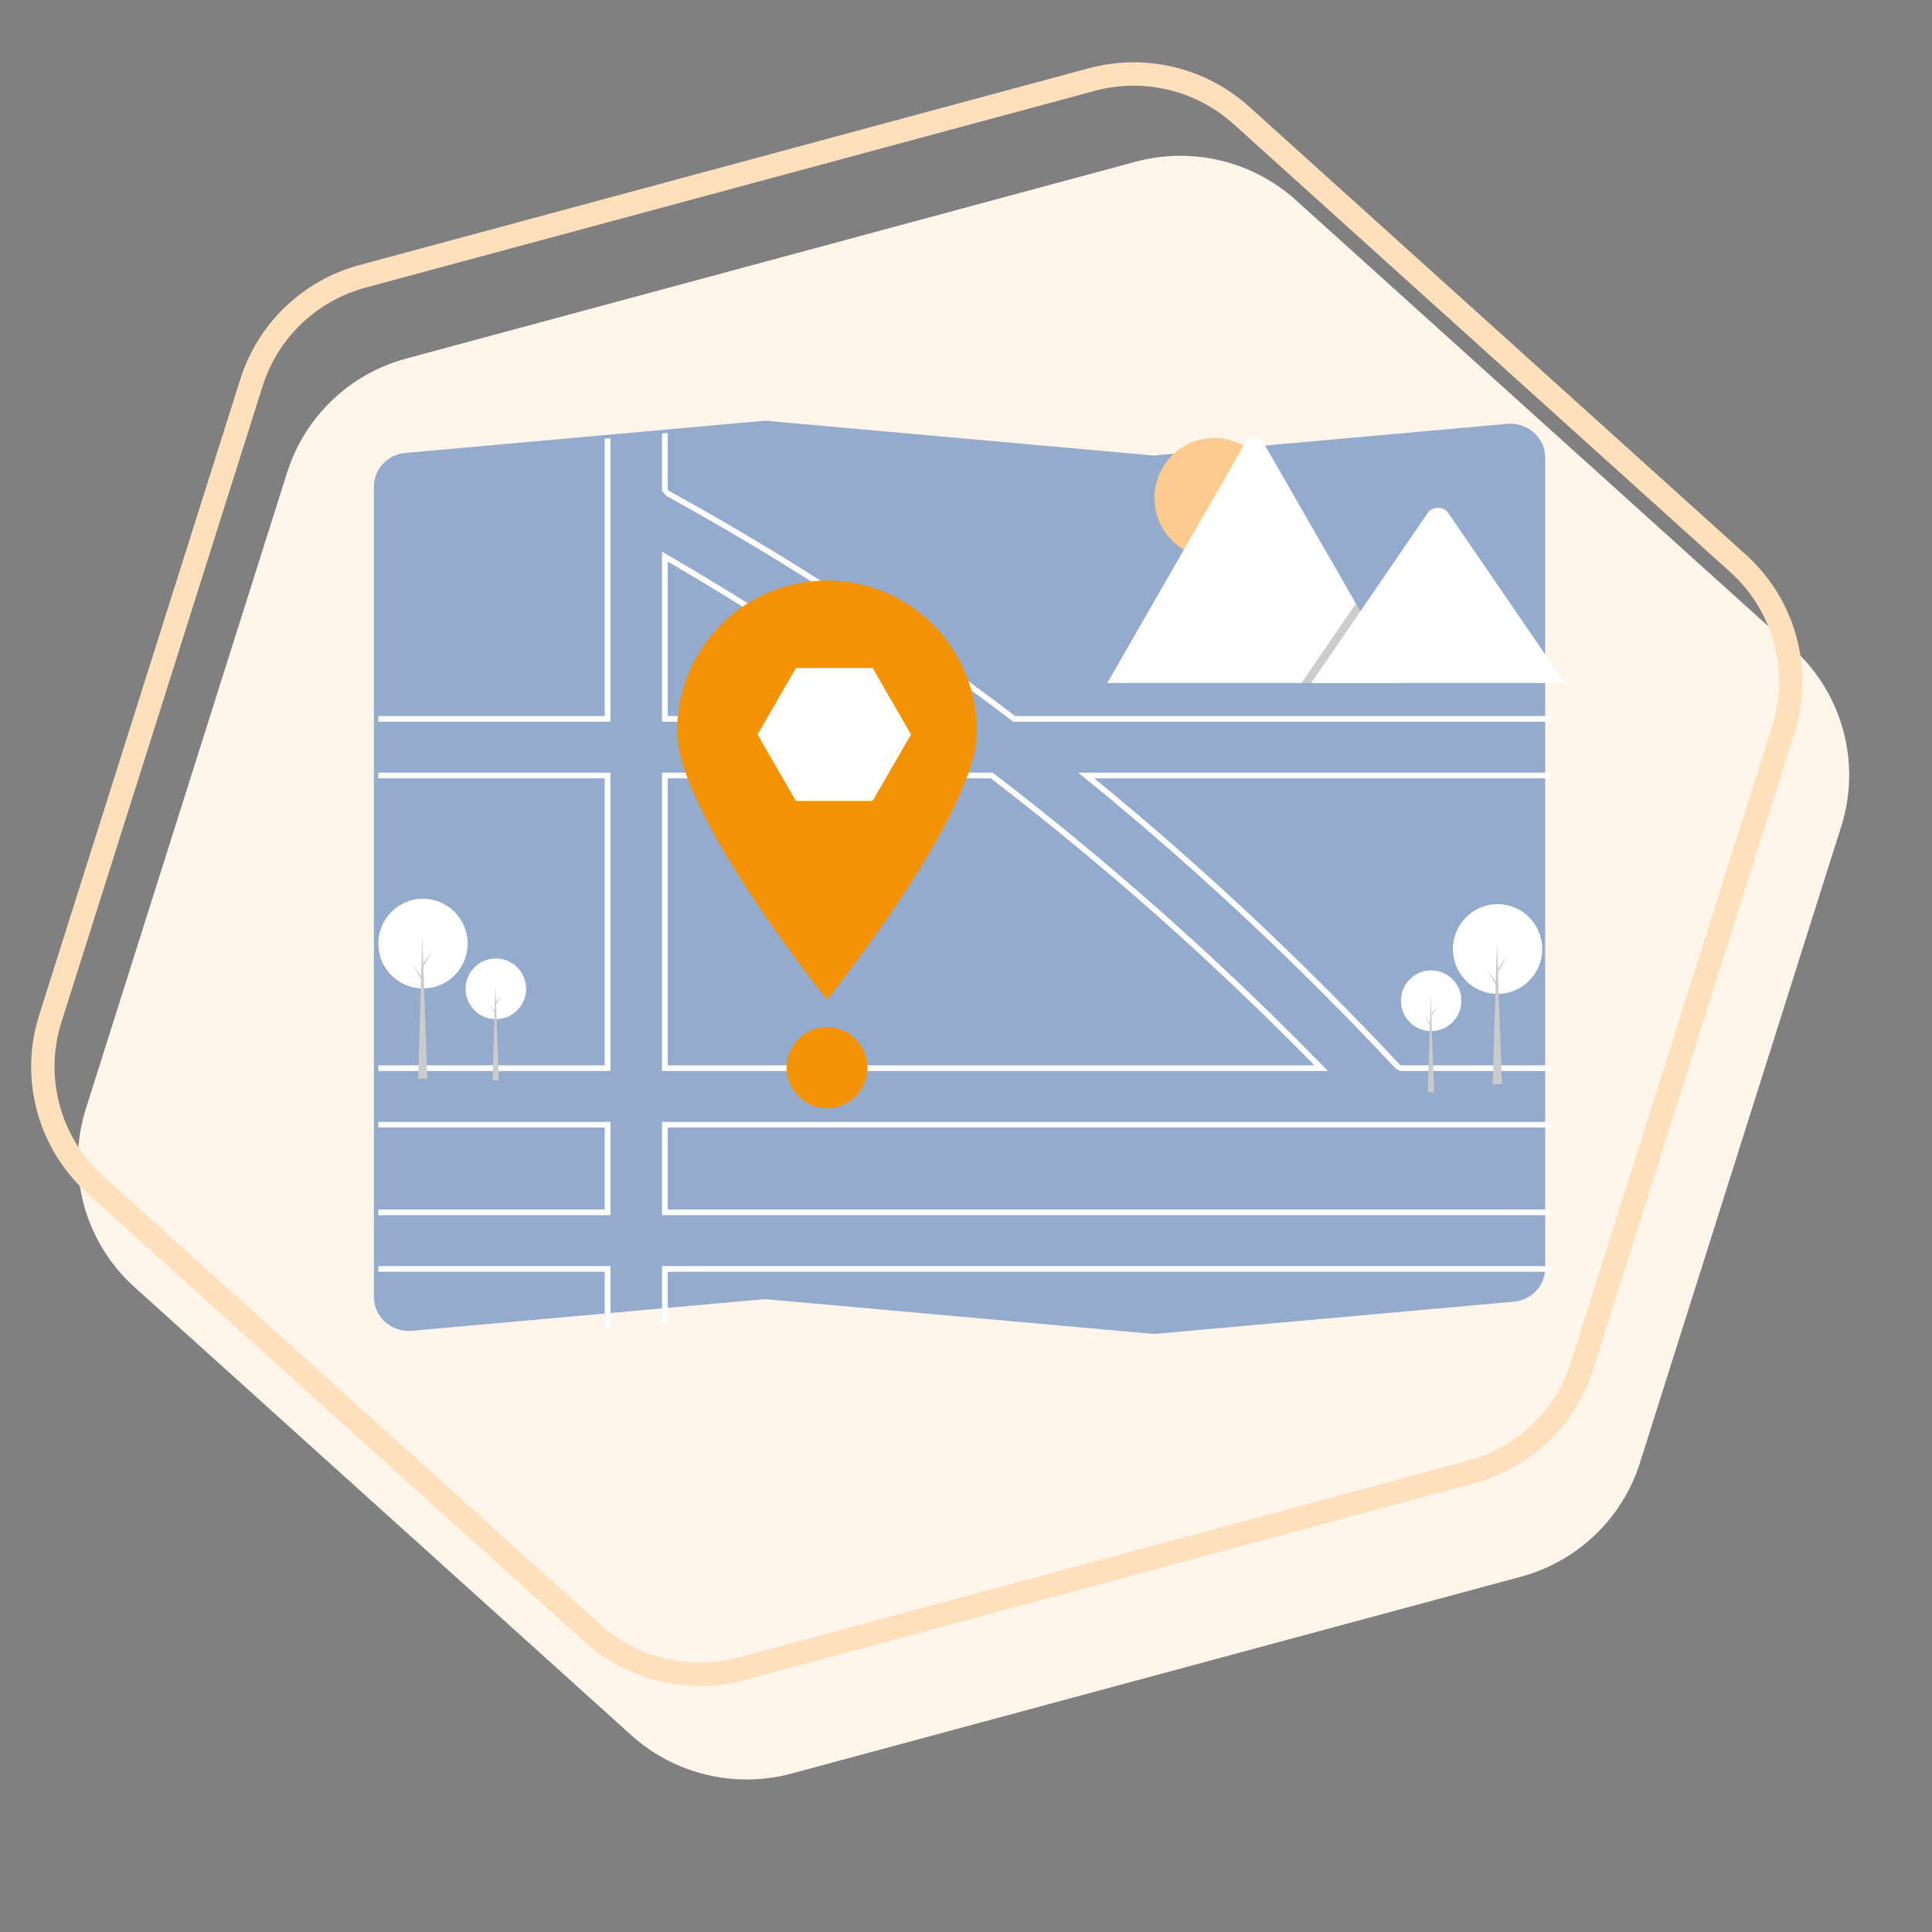 <svg width="124" height="124" viewBox="0 0 124 124" fill="none" xmlns="http://www.w3.org/2000/svg">
<rect x="0" y="0" width="124" height="124" fill="#808080" stroke="none"/>
<path d="M8.627 82.606C5.433 79.725 4.216 75.257 5.51 71.165L18.431 30.317C19.561 26.745 22.441 23.991 26.072 23.012L72.872 10.383C76.503 9.403 80.386 10.332 83.174 12.846L115.058 41.605C118.252 44.486 119.469 48.953 118.174 53.045L105.253 93.894C104.124 97.466 101.244 100.219 97.612 101.199L50.812 113.828C47.181 114.807 43.298 113.879 40.51 111.364L8.627 82.606Z" fill="#FFF5EA"/>
<path d="M6.129 76.049C3.152 73.364 2.019 69.203 3.225 65.391L16.146 24.543C17.198 21.216 19.881 18.649 23.267 17.736L70.067 5.107C73.453 4.193 77.073 5.059 79.672 7.403L111.555 36.162C114.532 38.846 115.665 43.008 114.459 46.819L101.538 87.668C100.486 90.995 97.803 93.561 94.417 94.475L47.617 107.103C44.231 108.017 40.611 107.151 38.012 104.807L6.129 76.049Z" stroke="#FEE0BC" stroke-width="1.5"/>
<path d="M74.057 85.618L74.041 85.616L49.115 83.381L26.448 85.413C25.857 85.466 25.267 85.29 24.81 84.924C24.352 84.558 24.065 84.031 24.01 83.46C24.003 83.393 24 83.326 24 83.26V31.224C23.998 30.684 24.206 30.163 24.582 29.764C24.959 29.365 25.477 29.117 26.034 29.07L49.115 27L49.131 27.002L74.057 29.237L96.724 27.204C97.316 27.151 97.905 27.327 98.362 27.694C98.82 28.06 99.108 28.587 99.163 29.158C99.169 29.224 99.172 29.291 99.172 29.358V81.394C99.174 81.934 98.967 82.454 98.59 82.853C98.213 83.252 97.695 83.5 97.138 83.548L74.057 85.618Z" fill="#94ABCD"/>
<path d="M58.87 45.996C53.721 42.296 48.304 38.788 42.769 35.569L42.492 35.408V46.324H59.327L58.87 45.996ZM42.859 45.961V36.044C48.124 39.117 53.28 42.45 58.196 45.961L42.859 45.961ZM84.929 68.43C82.702 66.146 80.418 63.914 78.075 61.734C77.43 61.133 76.78 60.536 76.126 59.944C72.137 56.329 68.017 52.891 63.765 49.629L63.716 49.591H42.492V68.738H85.229L84.929 68.43ZM42.859 68.375V49.954H63.59C67.689 53.1 71.678 56.422 75.555 59.92C76.228 60.528 76.897 61.139 77.561 61.756C79.883 63.909 82.15 66.115 84.363 68.375H42.859ZM84.929 68.43C82.702 66.146 80.418 63.914 78.075 61.734C77.43 61.133 76.78 60.536 76.126 59.944C72.137 56.329 68.017 52.891 63.765 49.629L63.716 49.591H42.492V68.738H85.229L84.929 68.43ZM42.859 68.375V49.954H63.59C67.689 53.1 71.678 56.422 75.555 59.92C76.228 60.528 76.897 61.139 77.561 61.756C79.883 63.909 82.15 66.115 84.363 68.375H42.859ZM58.87 45.996C53.721 42.296 48.304 38.788 42.769 35.569L42.492 35.408V46.324H59.327L58.87 45.996ZM42.859 45.961V36.044C48.124 39.117 53.28 42.45 58.196 45.961L42.859 45.961ZM58.87 45.996C53.721 42.296 48.304 38.788 42.769 35.569L42.492 35.408V46.324H59.327L58.87 45.996ZM42.859 45.961V36.044C48.124 39.117 53.28 42.45 58.196 45.961L42.859 45.961ZM84.929 68.43C82.702 66.146 80.418 63.914 78.075 61.734C77.43 61.133 76.78 60.536 76.126 59.944C72.137 56.329 68.017 52.891 63.765 49.629L63.716 49.591H42.492V68.738H85.229L84.929 68.43ZM42.859 68.375V49.954H63.59C67.689 53.1 71.678 56.422 75.555 59.92C76.228 60.528 76.897 61.139 77.561 61.756C79.883 63.909 82.15 66.115 84.363 68.375H42.859ZM24.282 72.005V72.368H38.812V77.631H24.282V77.994H39.18V72.005H24.282ZM42.492 81.261V84.939L42.859 84.905V81.624H99.518V81.261L42.492 81.261ZM99.518 72.368V72.005H42.492V77.994H99.518V77.631H42.859V72.368L99.518 72.368ZM65.16 45.961C58.102 40.59 50.647 35.744 42.859 31.465V27.79L42.492 27.823V31.527L42.775 31.834C50.531 36.102 57.955 40.932 64.985 46.286L65.035 46.324H99.518V45.961L65.16 45.961ZM38.812 45.961H24.282V46.324H39.18V28.127L38.812 28.16L38.812 45.961ZM99.518 49.591H69.203L69.6 49.912C73.332 52.942 76.997 56.156 80.594 59.553C81.105 60.036 81.615 60.522 82.123 61.013C84.65 63.45 87.128 65.966 89.557 68.561L89.86 68.738H99.518V68.375H89.884C87.481 65.805 85.026 63.31 82.52 60.889C82.019 60.404 81.515 59.923 81.01 59.445C77.491 56.114 73.897 52.95 70.228 49.954H99.518V49.591ZM24.282 81.261V81.624H38.812V85.275L39.18 85.242V81.261H24.282ZM24.282 49.591V49.954H38.812V68.375H24.282V68.738H39.18V49.591H24.282ZM58.87 45.996C53.721 42.296 48.304 38.788 42.769 35.569L42.492 35.408V46.324H59.327L58.87 45.996ZM42.859 45.961V36.044C48.124 39.117 53.28 42.45 58.196 45.961L42.859 45.961ZM84.929 68.43C82.702 66.146 80.418 63.914 78.075 61.734C77.43 61.133 76.78 60.536 76.126 59.944C72.137 56.329 68.017 52.891 63.765 49.629L63.716 49.591H42.492V68.738H85.229L84.929 68.43ZM42.859 68.375V49.954H63.59C67.689 53.1 71.678 56.422 75.555 59.92C76.228 60.528 76.897 61.139 77.561 61.756C79.883 63.909 82.15 66.115 84.363 68.375H42.859ZM58.87 45.996C53.721 42.296 48.304 38.788 42.769 35.569L42.492 35.408V46.324H59.327L58.87 45.996ZM42.859 45.961V36.044C48.124 39.117 53.28 42.45 58.196 45.961L42.859 45.961ZM84.929 68.43C82.702 66.146 80.418 63.914 78.075 61.734C77.43 61.133 76.78 60.536 76.126 59.944C72.137 56.329 68.017 52.891 63.765 49.629L63.716 49.591H42.492V68.738H85.229L84.929 68.43ZM42.859 68.375V49.954H63.59C67.689 53.1 71.678 56.422 75.555 59.92C76.228 60.528 76.897 61.139 77.561 61.756C79.883 63.909 82.15 66.115 84.363 68.375H42.859Z" fill="white"/>
<path d="M62.7 46.925C62.7 52.263 53.078 64.155 53.078 64.155C53.078 64.155 43.457 52.263 43.457 46.925C43.457 44.362 44.47 41.903 46.275 40.09C48.079 38.278 50.526 37.26 53.078 37.26C55.63 37.26 58.078 38.278 59.882 40.09C61.686 41.903 62.7 44.362 62.7 46.925Z" fill="#F39202"/>
<path d="M53.078 71.131C54.511 71.131 55.672 69.964 55.672 68.525C55.672 67.086 54.511 65.92 53.078 65.92C51.646 65.92 50.485 67.086 50.485 68.525C50.485 69.964 51.646 71.131 53.078 71.131Z" fill="#F39202"/>
<path d="M77.929 35.817C80.047 35.817 81.764 34.092 81.764 31.965C81.764 29.837 80.047 28.113 77.929 28.113C75.811 28.113 74.095 29.837 74.095 31.965C74.095 34.092 75.811 35.817 77.929 35.817Z" fill="#FCCB8D"/>
<path d="M89.955 43.836H71.143C71.119 43.836 71.096 43.834 71.072 43.83L79.969 28.349C80.024 28.252 80.103 28.172 80.198 28.116C80.293 28.061 80.401 28.031 80.512 28.031C80.622 28.031 80.73 28.061 80.826 28.116C80.921 28.172 81 28.252 81.054 28.349L87.025 38.738L87.311 39.235L89.955 43.836Z" fill="white"/>
<path opacity="0.2" d="M89.955 43.836H83.532L86.685 39.235L86.912 38.904L87.025 38.738L87.311 39.235L89.955 43.836Z" fill="black"/>
<path d="M100.429 43.836H84.158L87.311 39.235L87.538 38.904L91.647 32.908C91.916 32.515 92.564 32.491 92.881 32.834C92.902 32.858 92.922 32.882 92.94 32.908L100.429 43.836Z" fill="white"/>
<path d="M91.855 66.18C92.926 66.18 93.795 65.308 93.795 64.231C93.795 63.154 92.926 62.281 91.855 62.281C90.783 62.281 89.914 63.154 89.914 64.231C89.914 65.308 90.783 66.18 91.855 66.18Z" fill="white"/>
<path d="M92.042 70.103H91.644L91.825 63.937L92.042 70.103Z" fill="#CBCBCB"/>
<path d="M91.86 65.106L92.287 64.513L91.855 65.253L91.808 65.17L91.86 65.106Z" fill="#CBCBCB"/>
<path d="M91.814 65.705L91.387 65.112L91.82 65.852L91.866 65.769L91.814 65.705Z" fill="#CBCBCB"/>
<path d="M96.118 63.789C97.701 63.789 98.984 62.5 98.984 60.909C98.984 59.319 97.701 58.03 96.118 58.03C94.535 58.03 93.251 59.319 93.251 60.909C93.251 62.5 94.535 63.789 96.118 63.789Z" fill="white"/>
<path d="M96.394 69.582H95.807L96.075 60.476L96.394 69.582Z" fill="#CBCBCB"/>
<path d="M96.127 62.202L96.757 61.326L96.118 62.419L96.049 62.297L96.127 62.202Z" fill="#CBCBCB"/>
<path d="M96.058 63.086L95.427 62.21L96.066 63.303L96.135 63.182L96.058 63.086Z" fill="#CBCBCB"/>
<path d="M31.825 65.414C32.897 65.414 33.766 64.541 33.766 63.464C33.766 62.388 32.897 61.515 31.825 61.515C30.753 61.515 29.884 62.388 29.884 63.464C29.884 64.541 30.753 65.414 31.825 65.414Z" fill="white"/>
<path d="M32.012 69.337H31.615L31.796 63.171L32.012 69.337Z" fill="#CBCBCB"/>
<path d="M31.831 64.339L32.258 63.746L31.825 64.486L31.779 64.404L31.831 64.339Z" fill="#CBCBCB"/>
<path d="M31.784 64.938L31.358 64.345L31.79 65.085L31.837 65.003L31.784 64.938Z" fill="#CBCBCB"/>
<path d="M27.148 63.441C28.731 63.441 30.015 62.152 30.015 60.562C30.015 58.971 28.731 57.682 27.148 57.682C25.565 57.682 24.282 58.971 24.282 60.562C24.282 62.152 25.565 63.441 27.148 63.441Z" fill="white"/>
<path d="M27.424 69.235H26.837L27.105 60.128L27.424 69.235Z" fill="#CBCBCB"/>
<path d="M27.157 61.854L27.787 60.978L27.148 62.071L27.079 61.949L27.157 61.854Z" fill="#CBCBCB"/>
<path d="M27.088 62.739L26.457 61.863L27.096 62.955L27.166 62.834L27.088 62.739Z" fill="#CBCBCB"/>
<path d="M48.621 47.139L51.083 42.875L56.007 42.875L58.469 47.139L56.007 51.404L51.083 51.404L48.621 47.139Z" fill="white"/>
</svg>
